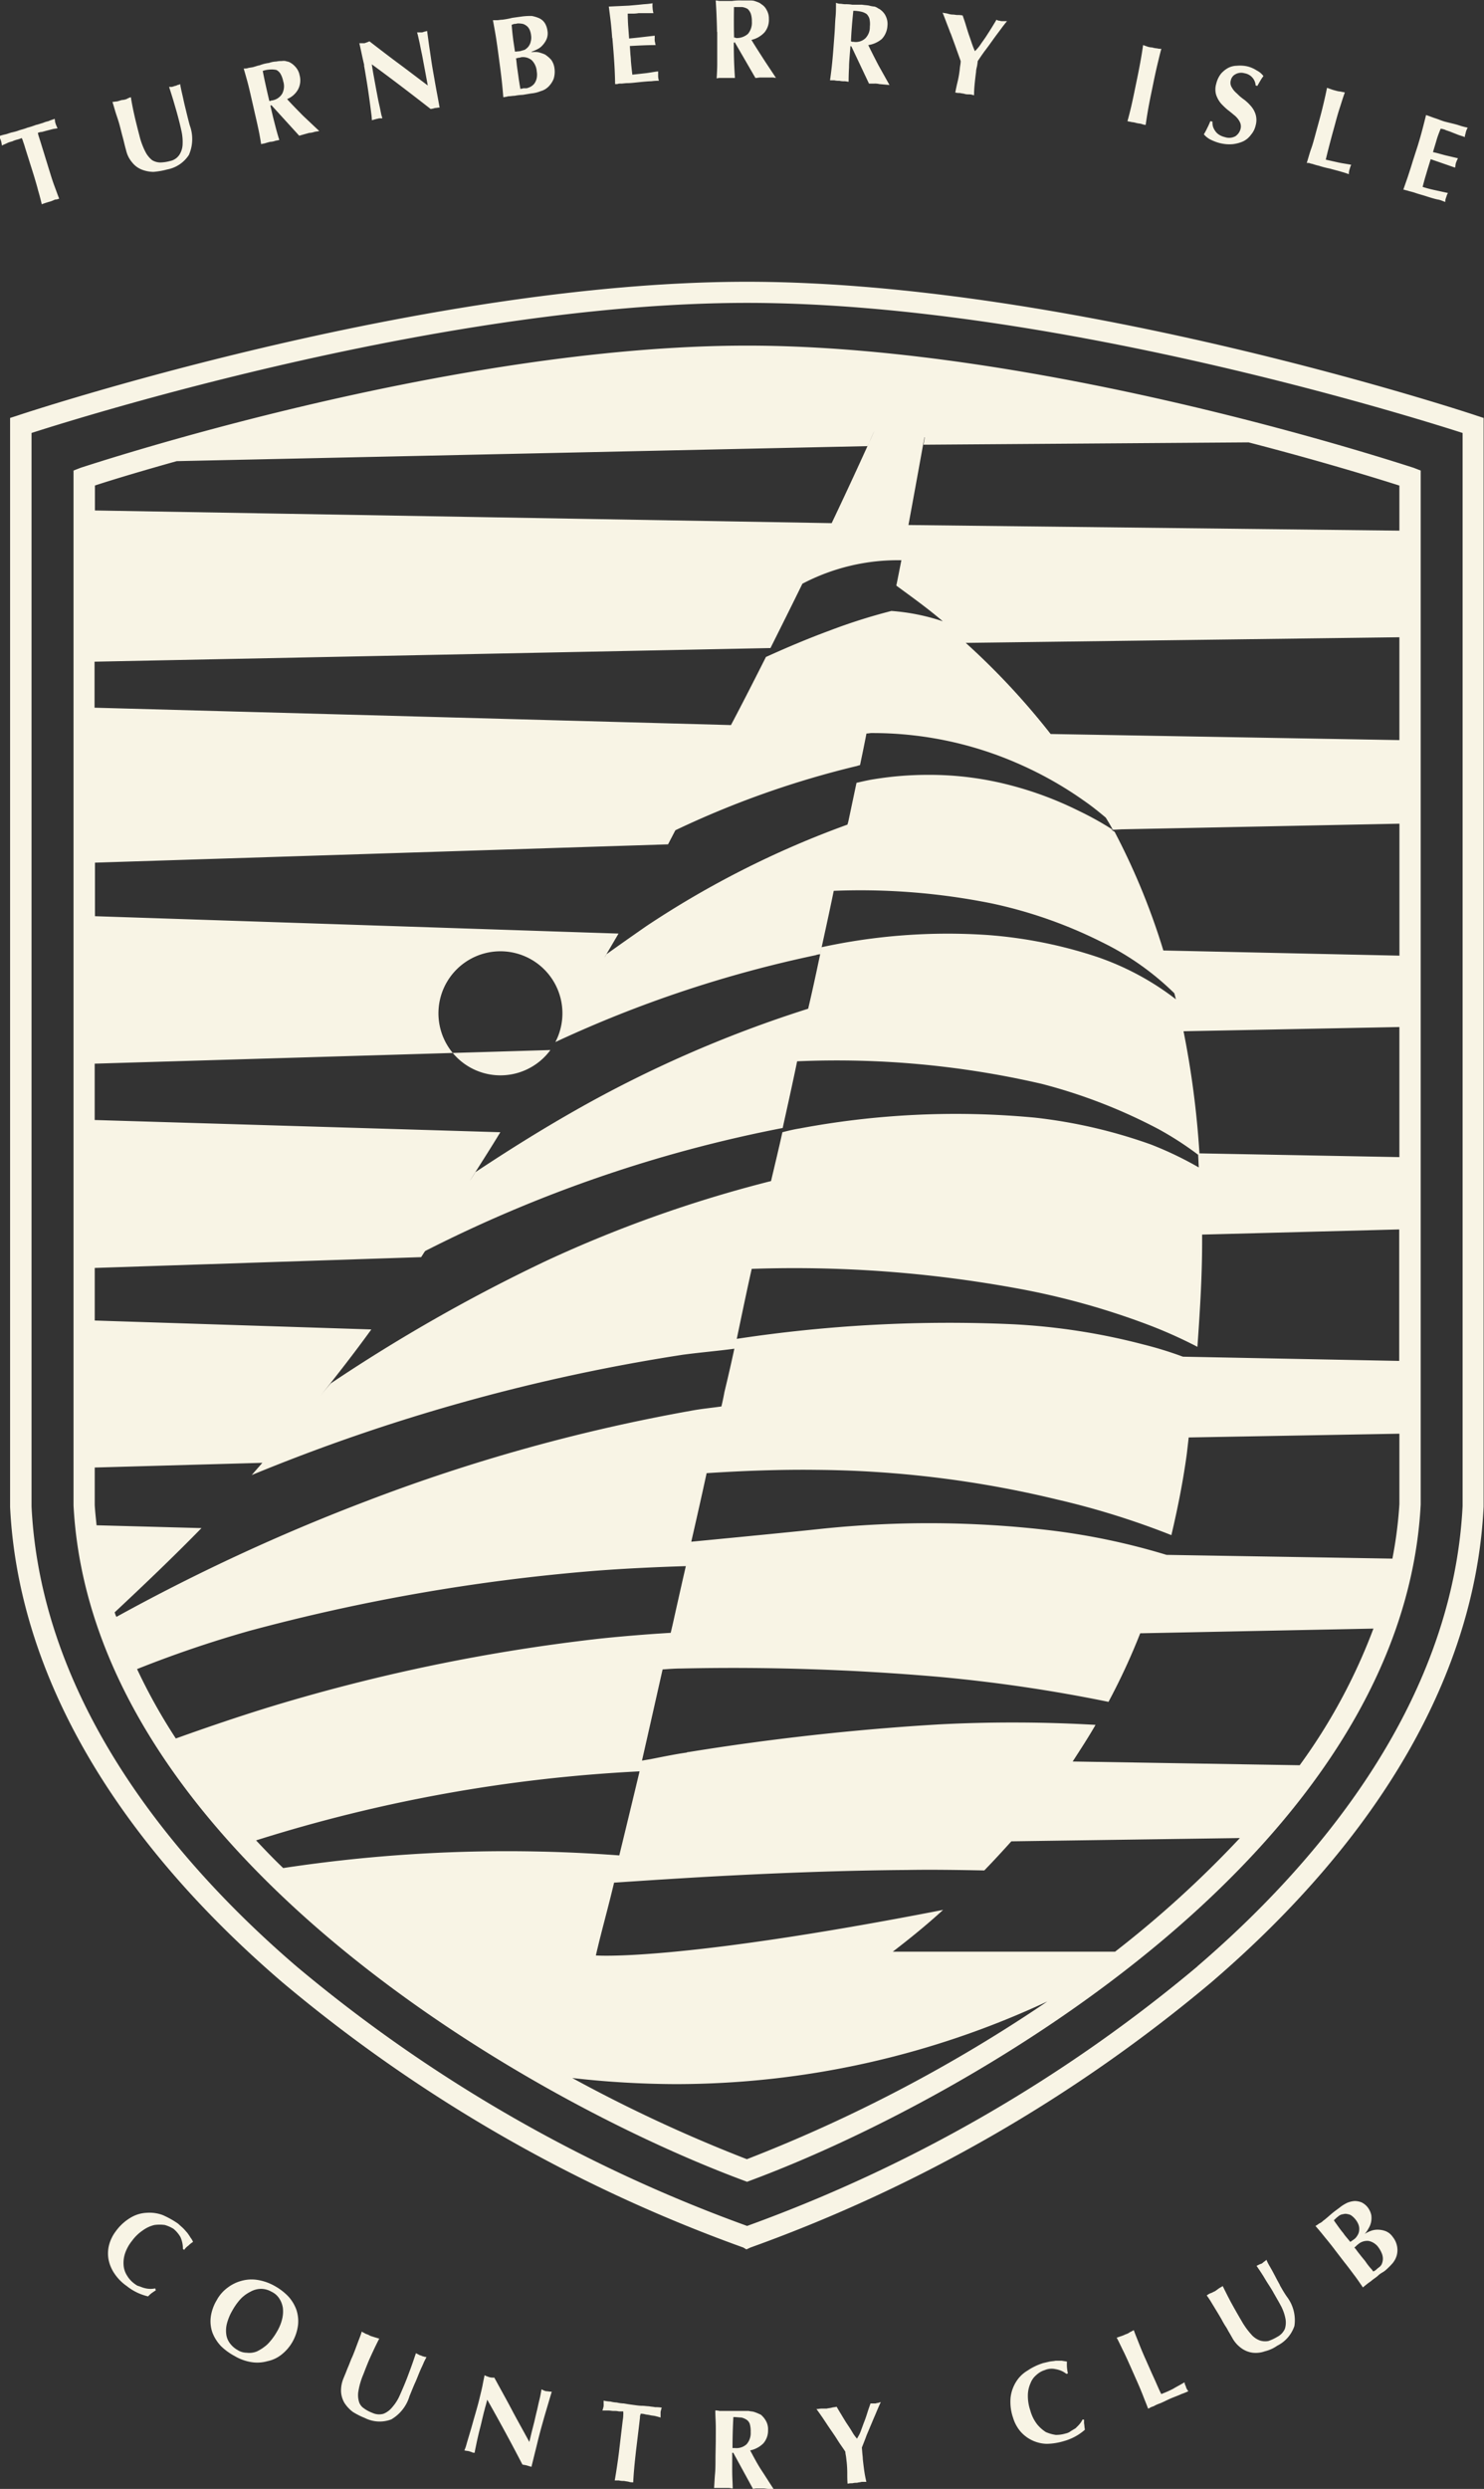 <svg xmlns="http://www.w3.org/2000/svg" width="31.624" height="53" viewBox="0 0 31.624 53">
  <rect x="0" y="0" width="31.624" height="53" fill="#333333" stroke="none"/>
  <defs>
    <style>
      .cls-1 {
        fill: #f8f4e5;
        fill-rule: evenodd;
      }
    </style>
  </defs>
  <path id="Golf-Logo" class="cls-1" d="M487.924,5843.48c-0.029-.03-0.06-0.07-0.093-0.1l-0.1-.09a1.95,1.95,0,0,0-.322-0.18,0.807,0.807,0,0,0-.341-0.05,0.727,0.727,0,0,0-.34.1,1.044,1.044,0,0,0-.32.29,0.838,0.838,0,0,0-.144.29,0.722,0.722,0,0,0-.014.31,0.815,0.815,0,0,0,.124.3,1,1,0,0,0,.265.27,1.134,1.134,0,0,0,.454.22,0.894,0.894,0,0,1,.077-0.07l0.089-.06-0.014-.04a0.448,0.448,0,0,1-.117.01,0.5,0.5,0,0,1-.122-0.02c-0.04-.01-0.079-0.03-0.117-0.04s-0.071-.04-0.1-0.06a0.592,0.592,0,0,1-.142-0.16,0.479,0.479,0,0,1-.074-0.21,0.644,0.644,0,0,1,.025-0.25,0.862,0.862,0,0,1,.151-0.28,0.931,0.931,0,0,1,.239-0.23,0.686,0.686,0,0,1,.241-0.11,0.824,0.824,0,0,1,.222,0,0.785,0.785,0,0,1,.182.08,0.639,0.639,0,0,1,.152.18,0.617,0.617,0,0,1,.051.25l0.027,0.02a0.331,0.331,0,0,1,.089-0.09,0.525,0.525,0,0,1,.1-0.08,0.385,0.385,0,0,0-.053-0.09A1.208,1.208,0,0,0,487.924,5843.48Zm2.157,1.36a1.218,1.218,0,0,0-.287-0.22,1.09,1.09,0,0,0-.366-0.13,0.8,0.8,0,0,0-.347.02,0.851,0.851,0,0,0-.3.15,0.8,0.8,0,0,0-.224.26,0.934,0.934,0,0,0-.129.37,0.73,0.73,0,0,0,.04.33,0.878,0.878,0,0,0,.18.28,1.286,1.286,0,0,0,.289.21,1.017,1.017,0,0,0,.357.13,0.789,0.789,0,0,0,.343-0.02,0.708,0.708,0,0,0,.3-0.14,0.93,0.93,0,0,0,.227-0.26,0.972,0.972,0,0,0,.125-0.37,0.764,0.764,0,0,0-.037-0.33A0.856,0.856,0,0,0,490.081,5844.84Zm-0.13.48a0.945,0.945,0,0,1-.105.26,1.306,1.306,0,0,1-.208.28,0.961,0.961,0,0,1-.221.15,0.423,0.423,0,0,1-.22.03,0.373,0.373,0,0,1-.2-0.06,0.509,0.509,0,0,1-.151-0.13,0.4,0.4,0,0,1-.083-0.18,0.6,0.6,0,0,1,.008-0.24,1.1,1.1,0,0,1,.125-0.3,1.273,1.273,0,0,1,.174-0.24,0.756,0.756,0,0,1,.207-0.15,0.459,0.459,0,0,1,.224-0.06,0.445,0.445,0,0,1,.221.06,0.4,0.4,0,0,1,.164.14,0.509,0.509,0,0,1,.079.2A0.665,0.665,0,0,1,489.951,5845.32Zm2.962,0.78a0.125,0.125,0,0,1-.053-0.02l-0.058-.03c-0.035.1-.071,0.21-0.108,0.31s-0.077.21-.118,0.31-0.084.2-.129,0.3a0.953,0.953,0,0,1-.15.23,0.457,0.457,0,0,1-.187.14,0.337,0.337,0,0,1-.238-0.02,0.748,0.748,0,0,1-.185-0.1,0.254,0.254,0,0,1-.1-0.14,0.5,0.5,0,0,1-.01-0.23,1.544,1.544,0,0,1,.1-0.34c0.051-.13.1-0.26,0.155-0.38s0.115-.25.188-0.39l-0.1-.03-0.093-.03a0.346,0.346,0,0,0-.091-0.04c-0.031-.02-0.06-0.03-0.089-0.05-0.012.04-.032,0.1-0.06,0.17s-0.066.18-.114,0.3a1.2,1.2,0,0,1-.048.11c-0.015.04-.031,0.08-0.047,0.12s-0.034.08-.053,0.13-0.041.1-.065,0.16a0.671,0.671,0,0,0-.054.29,0.528,0.528,0,0,0,.073.24,0.748,0.748,0,0,0,.177.19,1.582,1.582,0,0,0,.257.13,0.7,0.7,0,0,0,.563.03,0.856,0.856,0,0,0,.39-0.5c0.039-.09.076-0.19,0.113-0.27s0.071-.17.1-0.24,0.06-.13.085-0.19,0.046-.09.062-0.13a0.123,0.123,0,0,1-.06-0.01A0.13,0.13,0,0,1,492.913,5846.1Zm2.563,0.72a0.878,0.878,0,0,1-.015.09c-0.008.05-.02,0.1-0.035,0.16s-0.03.14-.048,0.21-0.035.15-.054,0.23l-0.056.22-0.05.21c-0.129-.24-0.255-0.46-0.376-0.69s-0.246-.45-0.37-0.68a0.329,0.329,0,0,1-.108-0.01c-0.027-.01-0.061-0.02-0.1-0.04-0.012.06-.025,0.12-0.04,0.2s-0.036.16-.062,0.27-0.062.24-.1,0.37-0.07.25-.1,0.35-0.06.2-.083,0.28a0.908,0.908,0,0,1-.045.13c0.037,0.01.073,0.01,0.109,0.02,0.018,0.01.035,0.01,0.054,0.02s0.038,0.01.056,0.01c0-.01.006-0.04,0.012-0.07s0.013-.06.023-0.11,0.021-.1.037-0.17,0.034-.14.057-0.23l0.067-.28c0.012-.04.023-0.09,0.035-0.13s0.024-.09.037-0.14q0.4,0.705.749,1.38c0.028,0.01.059,0.01,0.093,0.02l0.1,0.03,0.069-.28c0.028-.11.054-0.22,0.079-0.32s0.052-.2.08-0.3,0.059-.21.092-0.32,0.07-.24.113-0.38c-0.046,0-.082-0.01-0.109-0.01S495.518,5846.84,495.476,5846.82Zm2.29,0.36c-0.045,0-.094-0.01-0.148-0.01s-0.118-.01-0.194-0.02-0.139-.02-0.193-0.03a0.688,0.688,0,0,1-.149-0.02,0.611,0.611,0,0,1-.134-0.02,0.856,0.856,0,0,1-.147-0.02c0,0.02,0,.04,0,0.06a0.314,0.314,0,0,1,0,.05c0,0.02-.006.03-0.01,0.05s-0.01.03-.015,0.05h0.117c0.042,0,.083.01,0.124,0.01a0.414,0.414,0,0,1,.113.01h0.089a0.516,0.516,0,0,1,0,.09c0,0.04-.008.08-0.013,0.12l-0.071.6c-0.016.14-.032,0.25-0.047,0.35s-0.032.21-.05,0.31h0.089a0.368,0.368,0,0,0,.108.01c0.04,0.01.076,0.01,0.108,0.02s0.062,0.01.089,0.01q0.007-.15.021-0.3c0.009-.11.022-0.22,0.037-0.36l0.071-.59,0.015-.13c0-.02,0-0.04.008-0.05a0.093,0.093,0,0,1,.007-0.03,0.306,0.306,0,0,1,.089.01c0.035,0.01.072,0.01,0.111,0.02s0.078,0.01.117,0.02,0.076,0.02.107,0.03c0-.02,0-0.04,0-0.06s0-.03,0-0.05,0.006-.03.01-0.05a0.311,0.311,0,0,1,.015-0.05,0.684,0.684,0,0,0-.139-0.01C497.855,5847.19,497.811,5847.19,497.766,5847.18Zm2.158,0.94a0.557,0.557,0,0,0,.281-0.15,0.414,0.414,0,0,0,.1-0.28,0.367,0.367,0,0,0-.04-0.19,0.481,0.481,0,0,0-.113-0.14l-0.066-.03q-0.035-.015-0.081-0.03c-0.032-.01-0.069-0.01-0.113-0.02h-0.621a0.292,0.292,0,0,0-.09-0.01c0,0.1.008,0.21,0.01,0.31s0,0.22,0,.36l-0.006.32c0,0.14,0,.25-0.01.36s-0.012.2-.02,0.3h0.308c0.032,0,.062.01,0.089,0.01,0-.1-0.008-0.2-0.01-0.31s0-.22,0-0.35l0-.1h0.022l0.421,0.77a0.41,0.41,0,0,1,.11-0.01h0.11c0.037,0,.073.01,0.109,0.01h0.108c-0.086-.13-0.173-0.27-0.259-0.4S500,5848.26,499.924,5848.12Zm-0.323-.05h-0.053q0-.33.018-0.66c0.066,0,.122.01,0.17,0.01a0.336,0.336,0,0,1,.116.05,0.176,0.176,0,0,1,.065.09,0.572,0.572,0,0,1,.018.17,0.357,0.357,0,0,1-.088.26A0.322,0.322,0,0,1,499.6,5848.07Zm3-.95h-0.112c-0.021.06-.043,0.12-0.065,0.19s-0.045.14-.069,0.2-0.048.13-.074,0.2-0.053.11-.08,0.16h0a0.891,0.891,0,0,1-.083-0.11c-0.035-.06-0.072-0.12-0.113-0.18s-0.083-.13-0.125-0.2-0.08-.13-0.113-0.19c-0.036.01-.072,0.01-0.106,0.02s-0.07.01-.107,0.02h-0.109c-0.035,0-.071.01-0.109,0.01q0.035,0.045.108,0.15c0.049,0.07.1,0.15,0.161,0.24s0.119,0.17.181,0.27,0.118,0.17.167,0.25c0,0.04.01,0.07,0.015,0.11s0.009,0.08.013,0.11c0.008,0.08.012,0.16,0.012,0.23s0,0.16.007,0.23a0.344,0.344,0,0,1,.1-0.01,0.364,0.364,0,0,1,.1-0.01c0.034-.01.068-0.01,0.1-0.02h0.1c-0.021-.09-0.036-0.17-0.047-0.25s-0.021-.16-0.029-0.24c0-.04-0.007-0.08-0.01-0.12s-0.006-.08-0.01-0.12c0.031-.08.065-0.16,0.1-0.26l0.114-.27c0.037-.09.073-0.17,0.106-0.25s0.061-.14.084-0.19c-0.021.01-.04,0.01-0.058,0.02A0.113,0.113,0,0,0,502.6,5847.12Zm4.443,0.35-0.035-.01a0.566,0.566,0,0,1-.065.1,1.231,1.231,0,0,1-.088.09l-0.1.06a0.255,0.255,0,0,1-.109.05,0.718,0.718,0,0,1-.209.03,0.8,0.8,0,0,1-.212-0.06,0.768,0.768,0,0,1-.19-0.17,0.835,0.835,0,0,1-.142-0.29,0.949,0.949,0,0,1-.052-0.33,0.631,0.631,0,0,1,.056-0.25,0.42,0.42,0,0,1,.13-0.18,0.453,0.453,0,0,1,.174-0.1,0.376,0.376,0,0,1,.231-0.02,0.5,0.5,0,0,1,.23.1l0.032-.01a0.891,0.891,0,0,1-.02-0.13,0.8,0.8,0,0,1,0-.12c-0.031-.01-0.067-0.01-0.109-0.02h-0.131c-0.044.01-.09,0.01-0.136,0.02l-0.13.03a1.272,1.272,0,0,0-.334.16,0.712,0.712,0,0,0-.245.24,0.81,0.81,0,0,0-.116.33,1.032,1.032,0,0,0,.051.43,0.821,0.821,0,0,0,.153.29,0.768,0.768,0,0,0,.561.27,1.323,1.323,0,0,0,.377-0.06,1.123,1.123,0,0,0,.441-0.24,0.852,0.852,0,0,1-.012-0.1C507.037,5847.54,507.038,5847.51,507.04,5847.47Zm2.17-.7c-0.01-.02-0.017-0.04-0.022-0.05s-0.008-.03-0.013-0.05c-0.081.05-.162,0.09-0.245,0.14a2.483,2.483,0,0,1-.249.11c-0.027-.05-0.058-0.12-0.093-0.2s-0.071-.16-0.108-0.24l-0.133-.3c-0.054-.12-0.1-0.23-0.139-0.33s-0.077-.19-0.113-0.29c-0.024.01-.05,0.03-0.079,0.04a0.313,0.313,0,0,1-.1.05,0.584,0.584,0,0,1-.1.04l-0.085.03c0.048,0.09.094,0.19,0.139,0.28s0.094,0.2.148,0.32l0.133,0.3c0.054,0.12.1,0.23,0.139,0.33s0.076,0.19.11,0.28a0.11,0.11,0,0,0,.042-0.02,0.36,0.36,0,0,1,.075-0.03,0.763,0.763,0,0,1,.132-0.06c0.056-.02.129-0.06,0.219-0.1s0.182-.07.241-0.1a1.251,1.251,0,0,0,.148-0.06l-0.021-.03A0.3,0.3,0,0,1,509.21,5846.77Zm2-2.17c-0.046-.08-0.087-0.16-0.124-0.23s-0.07-.13-0.1-0.18a1.12,1.12,0,0,1-.065-0.13,0.182,0.182,0,0,1-.047.04c-0.016.01-.033,0.03-0.051,0.04s-0.032.01-.051,0.02l-0.061.03c0.062,0.09.123,0.18,0.182,0.28s0.117,0.18.173,0.28,0.11,0.19.158,0.28a0.973,0.973,0,0,1,.1.27,0.445,0.445,0,0,1-.009.23,0.352,0.352,0,0,1-.159.17,1.041,1.041,0,0,1-.191.09,0.367,0.367,0,0,1-.18-0.01,0.442,0.442,0,0,1-.187-0.13,1.614,1.614,0,0,1-.208-0.29c-0.071-.12-0.139-0.24-0.2-0.35s-0.131-.25-0.2-0.39c-0.026.02-.053,0.03-0.081,0.05l-0.083.06c-0.028.01-.057,0.03-0.088,0.04s-0.06.03-.089,0.05a1.733,1.733,0,0,1,.1.15l0.164,0.27c0.022,0.04.043,0.07,0.063,0.11s0.04,0.07.063,0.11a0.952,0.952,0,0,1,.071.12q0.037,0.06.087,0.15a0.658,0.658,0,0,0,.2.22,0.52,0.52,0,0,0,.234.09,0.573,0.573,0,0,0,.256-0.03,0.784,0.784,0,0,0,.266-0.12,0.727,0.727,0,0,0,.365-0.42,0.826,0.826,0,0,0-.151-0.61C511.306,5844.77,511.256,5844.68,511.21,5844.6Zm2.4-1.03a0.331,0.331,0,0,0-.151-0.12,0.5,0.5,0,0,0-.167-0.03,0.41,0.41,0,0,0-.157.03,0.726,0.726,0,0,0-.119.06h0a0.522,0.522,0,0,0,.077-0.11,0.423,0.423,0,0,0,.056-0.13,0.443,0.443,0,0,0,.007-0.16,0.41,0.41,0,0,0-.072-0.16,0.37,0.37,0,0,0-.132-0.11,0.388,0.388,0,0,0-.151-0.03,0.5,0.5,0,0,0-.163.04,0.843,0.843,0,0,0-.17.11c-0.055.04-.111,0.08-0.169,0.13s-0.113.1-.168,0.14a0.278,0.278,0,0,1-.089.06,0.411,0.411,0,0,1-.076.05q0.105,0.12.2,0.24c0.066,0.08.14,0.17,0.222,0.28l0.2,0.26c0.081,0.1.153,0.2,0.214,0.28s0.12,0.17.176,0.25c0.02-.02.048-0.04,0.084-0.07s0.072-.05.106-0.08c0.049-.04.1-0.07,0.141-0.11s0.093-.06.144-0.1a1.665,1.665,0,0,0,.152-0.15,0.458,0.458,0,0,0,.093-0.17,0.437,0.437,0,0,0,.007-0.2A0.454,0.454,0,0,0,513.614,5843.57Zm-0.976.02a1,1,0,0,1-.077-0.1q-0.039-.045-0.093-0.12c-0.036-.05-0.072-0.1-0.106-0.15l0.032-.03a0.45,0.45,0,0,1,.058-0.05,0.188,0.188,0,0,1,.109-0.05,0.174,0.174,0,0,1,.1,0,0.169,0.169,0,0,1,.09.04,0.424,0.424,0,0,1,.078.08,0.37,0.37,0,0,1,.064.12,0.268,0.268,0,0,1,.008.11,0.229,0.229,0,0,1-.035.1,0.275,0.275,0,0,1-.067.08l-0.086.06Zm0.742,0.57a0.213,0.213,0,0,1-.067.07,0.484,0.484,0,0,0-.057.05,0.6,0.6,0,0,1-.052.03c-0.012-.01-0.029-0.04-0.049-0.06s-0.043-.05-0.067-0.08-0.048-.07-0.073-0.1l-0.074-.09c-0.03-.04-0.056-0.07-0.078-0.1a0.746,0.746,0,0,0-.063-0.08l0.035-.03a0.364,0.364,0,0,1,.045-0.04,0.294,0.294,0,0,1,.226-0.07,0.345,0.345,0,0,1,.216.15,0.586,0.586,0,0,1,.068.13,0.311,0.311,0,0,1,.017.11A0.317,0.317,0,0,1,513.38,5844.16Zm-29.064-45.25a0.809,0.809,0,0,0,.085-0.03,0.372,0.372,0,0,1,.031.08,1.224,1.224,0,0,1,.039.12l0.18,0.57c0.039,0.13.073,0.24,0.1,0.35,0.028,0.09.053,0.19,0.077,0.29q0.037-.015.084-0.03c0.031-.01.065-0.02,0.1-0.03s0.073-.03.1-0.04a0.252,0.252,0,0,0,.087-0.02c-0.036-.09-0.071-0.19-0.105-0.28s-0.071-.21-0.111-0.34l-0.179-.58-0.038-.12a0.312,0.312,0,0,1-.014-0.05,0.109,0.109,0,0,1-.007-0.03,0.214,0.214,0,0,1,.086-0.02l0.11-.03,0.117-.03c0.04-.01.075-0.01,0.108-0.02a0.166,0.166,0,0,1-.024-0.05,0.149,0.149,0,0,1-.019-0.05,0.162,0.162,0,0,1-.013-0.05c0-.02-0.005-0.03-0.007-0.05-0.048.02-.092,0.03-0.132,0.05a0.668,0.668,0,0,0-.125.04c-0.043.01-.09,0.03-0.141,0.04a1.874,1.874,0,0,1-.186.06c-0.072.03-.134,0.04-0.186,0.06s-0.1.03-.144,0.04-0.088.03-.13,0.04a1.067,1.067,0,0,0-.144.04,0.234,0.234,0,0,1,.024.05,0.149,0.149,0,0,1,.019.05,0.14,0.14,0,0,1,.012.05,0.236,0.236,0,0,1,.008.05c0.033-.02.068-0.03,0.107-0.05s0.077-.03.115-0.04A0.571,0.571,0,0,1,484.316,5798.91Zm2.167-.32c0.011,0.04.021,0.08,0.031,0.12s0.02,0.08.031,0.12,0.024,0.09.036,0.14,0.027,0.11.044,0.17a0.6,0.6,0,0,0,.13.26,0.487,0.487,0,0,0,.2.15,0.691,0.691,0,0,0,.253.05,1.541,1.541,0,0,0,.288-0.05,0.708,0.708,0,0,0,.467-0.31,0.841,0.841,0,0,0,.019-0.63c-0.028-.1-0.052-0.2-0.074-0.29s-0.042-.17-0.059-0.25-0.032-.14-0.045-0.2-0.021-.1-0.027-0.14a0.135,0.135,0,0,1-.057.02,0.122,0.122,0,0,1-.057.02c-0.017.01-.036,0.01-0.057,0.02h-0.065c0.035,0.11.068,0.21,0.1,0.32s0.062,0.21.091,0.32,0.054,0.21.075,0.31a1.067,1.067,0,0,1,.022.28,0.435,0.435,0,0,1-.071.22,0.314,0.314,0,0,1-.2.13,0.834,0.834,0,0,1-.208.03,0.341,0.341,0,0,1-.171-0.05,0.543,0.543,0,0,1-.144-0.18,1.54,1.54,0,0,1-.123-0.33c-0.036-.14-0.07-0.27-0.1-0.4s-0.06-.27-0.085-0.43a0.408,0.408,0,0,0-.093.04,0.337,0.337,0,0,1-.1.02l-0.1.03c-0.033,0-.066.01-0.1,0.01,0.014,0.04.031,0.1,0.054,0.18S486.449,5798.47,486.483,5798.59Zm2.817-.54,0.073,0.32c0.03,0.13.055,0.24,0.076,0.34s0.038,0.2.054,0.3c0.026-.01.054-0.01,0.086-0.02s0.067-.02.106-0.03a0.344,0.344,0,0,0,.106-0.02c0.032-.01.061-0.01,0.089-0.02-0.029-.09-0.057-0.19-0.083-0.29s-0.054-.21-0.084-0.34l-0.023-.1,0.022-.01,0.592,0.65,0.106-.03,0.107-.03a0.389,0.389,0,0,0,.107-0.02c0.034-.01.07-0.01,0.107-0.02l-0.35-.33c-0.117-.12-0.228-0.23-0.335-0.35a0.468,0.468,0,0,0,.236-0.21,0.414,0.414,0,0,0,.03-0.3,0.357,0.357,0,0,0-.083-0.17,0.421,0.421,0,0,0-.141-0.11c-0.024-.01-0.048-0.01-0.073-0.02a0.248,0.248,0,0,0-.086,0,0.472,0.472,0,0,0-.113.01,0.5,0.5,0,0,0-.155.03,0.882,0.882,0,0,0-.2.05c-0.053.01-.1,0.03-0.144,0.04s-0.075.01-.107,0.02-0.061.01-.089,0.01c0.03,0.1.058,0.2,0.085,0.3S489.27,5797.92,489.3,5798.05Zm0.406-.63a0.452,0.452,0,0,1,.122.01,0.212,0.212,0,0,1,.086.08,0.512,0.512,0,0,1,.059.16,0.342,0.342,0,0,1-.024.27,0.311,0.311,0,0,1-.219.14,0.028,0.028,0,0,0-.025.01h-0.028c-0.049-.21-0.1-0.43-0.14-0.64A0.58,0.58,0,0,1,489.706,5797.42Zm1.989-.09c0.022,0.12.043,0.25,0.064,0.38s0.038,0.25.053,0.36,0.028,0.21.038,0.29a1.339,1.339,0,0,1,.013.14l0.109-.03c0.017,0,.035-0.01.054-0.01h0.058c0-.02-0.011-0.04-0.018-0.07s-0.015-.07-0.025-0.12-0.022-.1-0.035-0.16-0.029-.15-0.047-0.24l-0.051-.28c-0.009-.05-0.017-0.09-0.025-0.14s-0.015-.09-0.022-0.14c0.438,0.32.856,0.64,1.253,0.95a0.365,0.365,0,0,0,.092-0.02c0.033,0,.066-0.01.1-0.01l-0.053-.29c-0.021-.11-0.041-0.22-0.058-0.32s-0.036-.2-0.052-0.3-0.032-.22-0.049-0.33-0.035-.25-0.054-0.39a0.9,0.9,0,0,0-.105.03h-0.109c0.006,0.02.015,0.05,0.026,0.1s0.023,0.1.035,0.16,0.026,0.13.041,0.2,0.03,0.16.044,0.23l0.043,0.23,0.039,0.21c-0.214-.16-0.422-0.32-0.625-0.47s-0.41-.31-0.618-0.47c-0.043.02-.078,0.03-0.105,0.04h-0.11c0.013,0.06.027,0.12,0.044,0.2S491.674,5797.22,491.7,5797.33Zm2.855-.3,0.044,0.33c0.017,0.13.032,0.25,0.042,0.35s0.02,0.2.027,0.3a0.6,0.6,0,0,0,.108-0.02c0.046,0,.09-0.01.133-0.01a1.106,1.106,0,0,1,.174-0.02l0.179-.03a0.706,0.706,0,0,0,.206-0.05,0.371,0.371,0,0,0,.168-0.1,0.5,0.5,0,0,0,.105-0.16,0.518,0.518,0,0,0,.017-0.23,0.381,0.381,0,0,0-.072-0.18,0.659,0.659,0,0,0-.13-0.11,0.835,0.835,0,0,0-.151-0.05,0.587,0.587,0,0,0-.133,0v-0.01a0.852,0.852,0,0,0,.119-0.05,0.354,0.354,0,0,0,.117-0.09,0.468,0.468,0,0,0,.084-0.13,0.321,0.321,0,0,0,.018-0.17,0.412,0.412,0,0,0-.058-0.17,0.286,0.286,0,0,0-.115-0.1,0.7,0.7,0,0,0-.162-0.05,1.422,1.422,0,0,0-.2.01l-0.215.03a1.789,1.789,0,0,1-.215.04c-0.04,0-.076.01-0.108,0.01h-0.09c0.021,0.11.039,0.21,0.056,0.31S494.532,5796.9,494.55,5797.03Zm0.717,0.19a0.37,0.37,0,0,1,.109.24,0.405,0.405,0,0,1,0,.14,0.317,0.317,0,0,1-.044.11,0.251,0.251,0,0,1-.075.07,0.337,0.337,0,0,1-.1.04h-0.069a0.135,0.135,0,0,1-.063.01c0-.02-0.007-0.05-0.012-0.08s-0.011-.07-0.016-0.1-0.011-.08-0.017-0.12-0.011-.08-0.017-0.12-0.012-.09-0.016-0.13-0.008-.07-0.012-0.1a0.077,0.077,0,0,0,.045-0.01,0.127,0.127,0,0,0,.057-0.01A0.292,0.292,0,0,1,495.267,5797.22Zm-0.379-.77a0.248,0.248,0,0,0,.073-0.01,0.456,0.456,0,0,1,.123.01,0.248,0.248,0,0,1,.087.05,0.218,0.218,0,0,1,.056.08,0.385,0.385,0,0,1,.028.11,0.309,0.309,0,0,1-.006.13,0.267,0.267,0,0,1-.049.11,0.3,0.3,0,0,1-.08.07l-0.1.03-0.108.01-0.018-.12-0.018-.12q-0.007-.06-0.018-0.15c-0.006-.06-0.012-0.13-0.017-0.18C494.86,5796.46,494.874,5796.46,494.888,5796.45Zm2.1,0.3,0.026,0.32c0.01,0.14.018,0.25,0.023,0.36s0.008,0.2.009,0.3h0.047a0.188,0.188,0,0,1,.082-0.01c0.036,0,.084-0.01.143-0.01s0.141-.01.239-0.02,0.2-.02.262-0.02a0.985,0.985,0,0,1,.161-0.01,0.127,0.127,0,0,1-.01-0.04,0.346,0.346,0,0,1-.007-0.06q0-.03,0-0.06c0-.01,0-0.03,0-0.04-0.093.01-.184,0.03-0.276,0.04l-0.274.03c-0.012-.1-0.023-0.2-0.031-0.3,0-.05-0.008-0.1-0.011-0.15s-0.007-.11-0.011-0.16c0.182-.01.365-0.02,0.55-0.02a0.429,0.429,0,0,1-.013-0.06,0.115,0.115,0,0,1-.007-0.04,0.179,0.179,0,0,1,0-.04c0-.02,0-0.04,0-0.06l-0.263.03c-0.084.01-.178,0.02-0.283,0.03-0.006-.09-0.013-0.18-0.019-0.26s-0.009-.18-0.01-0.27h0.09a0.718,0.718,0,0,0,.141-0.01h0.317a0.3,0.3,0,0,1-.011-0.05,0.346,0.346,0,0,1-.007-0.06,0.411,0.411,0,0,1,0-.1,1.716,1.716,0,0,1-.186.02c-0.092.01-.2,0.02-0.317,0.03a50824465897.213,50824465897.213,0,0,0-.43.02c0.014,0.11.027,0.21,0.039,0.31S496.974,5796.61,496.984,5796.75Zm2.234-.13,0,0.33c0,0.13,0,.25,0,0.35s-0.006.21-.012,0.31a0.262,0.262,0,0,1,.09-0.01H499.6c-0.007-.1-0.013-0.2-0.017-0.3s-0.007-.22-0.008-0.36v-0.09l0.021-.01,0.44,0.76c0.037,0,.073-0.01.11-0.01h0.219a0.414,0.414,0,0,1,.109.01c-0.09-.14-0.18-0.27-0.27-0.41s-0.174-.27-0.253-0.4a0.553,0.553,0,0,0,.278-0.16,0.419,0.419,0,0,0,.094-0.29,0.353,0.353,0,0,0-.044-0.18,0.3,0.3,0,0,0-.116-0.13,0.2,0.2,0,0,0-.067-0.04c-0.023-.01-0.051-0.02-0.082-0.03s-0.069-.01-0.113-0.01h-0.157a1.265,1.265,0,0,0-.207.01h-0.258c-0.032,0-.062-0.01-0.089-0.01,0.007,0.11.013,0.21,0.017,0.31S499.216,5796.49,499.218,5796.62Zm0.361-.53h0.17a0.334,0.334,0,0,1,.117.04,0.271,0.271,0,0,1,.067.1,0.515,0.515,0,0,1,.023.17,0.368,0.368,0,0,1-.082.26,0.361,0.361,0,0,1-.244.09,0.028,0.028,0,0,1-.025-0.01h-0.028C499.575,5796.52,499.576,5796.3,499.579,5796.09Zm2.242,1.57a0.425,0.425,0,0,0,.108.01c0.032,0,.062.01,0.089,0.01q0-.15.009-0.3c0-.11.012-0.22,0.022-0.36l0.008-.1,0.021,0.01,0.374,0.79h0.111a0.41,0.41,0,0,1,.109.01,129.357,129.357,0,0,1,.217.02l-0.235-.42c-0.078-.15-0.15-0.29-0.217-0.43a0.583,0.583,0,0,0,.289-0.13,0.443,0.443,0,0,0,.119-0.28,0.374,0.374,0,0,0-.028-0.19,0.35,0.35,0,0,0-.105-0.14,0.2,0.2,0,0,0-.063-0.04,0.223,0.223,0,0,0-.08-0.04,0.567,0.567,0,0,1-.112-0.02c-0.043-.01-0.095-0.01-0.156-0.02h-0.207a0.8,0.8,0,0,0-.148-0.01c-0.041,0-.077-0.01-0.109-0.01s-0.061-.01-0.088-0.02c0,0.11,0,.21-0.01.31s-0.012.23-.022,0.36l-0.025.33c-0.01.13-.021,0.25-0.032,0.35s-0.024.2-.038,0.3h0.09A0.371,0.371,0,0,0,501.821,5797.66Zm0.3-1.49a0.791,0.791,0,0,1,.169.02,0.311,0.311,0,0,1,.113.05,0.242,0.242,0,0,1,.059.1,0.52,0.52,0,0,1,.008.17,0.332,0.332,0,0,1-.1.25,0.3,0.3,0,0,1-.25.07h-0.025c-0.009,0-.018-0.01-0.027-0.01C502.081,5796.6,502.1,5796.39,502.122,5796.17Zm2.072,0.48c0.036,0.1.074,0.2,0.113,0.31s0.072,0.2.1,0.28c0,0.04-.007.08-0.012,0.11s-0.008.08-.013,0.11a2.093,2.093,0,0,1-.043.23c-0.019.08-.034,0.15-0.047,0.22a0.354,0.354,0,0,0,.1.01c0.035,0.01.069,0.01,0.1,0.02s0.068,0.01.1,0.01,0.068,0.01.1,0.02c0-.09.006-0.17,0.014-0.25s0.018-.17.029-0.25c0-.04.011-0.08,0.018-0.11s0.013-.08.018-0.12c0.048-.07.1-0.15,0.161-0.23s0.118-.16.175-0.24,0.112-.15.163-0.22,0.092-.12.125-0.16h-0.116c-0.02,0-.038-0.01-0.056-0.01s-0.036-.01-0.053-0.02c-0.035.06-.072,0.12-0.109,0.18s-0.076.12-.115,0.18-0.078.11-.118,0.17-0.079.1-.117,0.14h0a1.321,1.321,0,0,1-.053-0.13c-0.022-.06-0.044-0.13-0.069-0.2s-0.049-.15-0.073-0.23-0.047-.14-0.066-0.2a0.41,0.41,0,0,0-.108-0.01c-0.035,0-.071-0.01-0.108-0.01s-0.072-.01-0.107-0.02-0.07-.01-0.107-0.02c0.015,0.03.038,0.09,0.068,0.17S504.158,5796.55,504.194,5796.65Zm3.962,1.91c0.039,0.01.075,0.01,0.107,0.02a0.3,0.3,0,0,0,.086.02c0.014-.1.03-0.2,0.047-0.3s0.04-.22.067-0.35l0.066-.32c0.027-.13.052-0.24,0.076-0.34s0.05-.21.078-0.31a0.289,0.289,0,0,1-.09-0.01,0.462,0.462,0,0,1-.107-0.02,0.339,0.339,0,0,1-.106-0.02l-0.086-.03c-0.015.11-.031,0.21-0.049,0.31s-0.04.22-.067,0.35l-0.066.32c-0.027.13-.052,0.25-0.076,0.35s-0.049.2-.075,0.29c0.027,0.01.057,0.01,0.088,0.02A0.462,0.462,0,0,1,508.156,5798.56Zm1.785,0.43a0.81,0.81,0,0,0,.264.02,0.754,0.754,0,0,0,.222-0.06,0.445,0.445,0,0,0,.166-0.14,0.456,0.456,0,0,0,.1-0.2,0.423,0.423,0,0,0,0-.23,0.492,0.492,0,0,0-.1-0.18,0.936,0.936,0,0,0-.148-0.14,0.994,0.994,0,0,1-.152-0.13,0.445,0.445,0,0,1-.109-0.13,0.184,0.184,0,0,1-.02-0.15,0.188,0.188,0,0,1,.1-0.13,0.251,0.251,0,0,1,.192-0.02,0.282,0.282,0,0,1,.237.26l0.036,0.01q0.042-.075.069-0.12a0.952,0.952,0,0,1,.061-0.09,0.4,0.4,0,0,0-.144-0.12,0.639,0.639,0,0,0-.215-0.09,0.739,0.739,0,0,0-.209-0.01,0.414,0.414,0,0,0-.191.05,0.547,0.547,0,0,0-.154.13,0.576,0.576,0,0,0-.095.21,0.424,0.424,0,0,0,0,.23,0.58,0.58,0,0,0,.1.18,1.516,1.516,0,0,0,.146.14c0.054,0.04.1,0.08,0.149,0.12a0.434,0.434,0,0,1,.106.13,0.213,0.213,0,0,1,.018.16,0.269,0.269,0,0,1-.107.15,0.278,0.278,0,0,1-.225.02,0.417,0.417,0,0,1-.123-0.05,0.276,0.276,0,0,1-.083-0.08,0.325,0.325,0,0,1-.047-0.09,0.344,0.344,0,0,1-.012-0.11l-0.045-.01c-0.021.05-.042,0.1-0.064,0.14a1.193,1.193,0,0,1-.075.14,0.461,0.461,0,0,0,.136.11A1.068,1.068,0,0,0,509.941,5798.99Zm1.961,0.44a1.083,1.083,0,0,0,.139.04,2.075,2.075,0,0,0,.231.06c0.108,0.03.192,0.05,0.254,0.07a1.405,1.405,0,0,1,.154.05,0.18,0.18,0,0,1,0-.04,0.446,0.446,0,0,1,.013-0.06q0.01-.03.018-0.06a0.362,0.362,0,0,1,.019-0.04c-0.093-.02-0.184-0.03-0.275-0.05l-0.268-.06c0.015-.06.033-0.14,0.054-0.22s0.044-.17.068-0.26l0.085-.31c0.034-.13.067-0.24,0.1-0.34s0.061-.2.1-0.3c-0.027-.01-0.057-0.01-0.089-0.02a0.455,0.455,0,0,1-.106-0.02c-0.039-.01-0.074-0.02-0.1-0.03l-0.085-.03c-0.02.1-.043,0.2-0.066,0.3s-0.053.22-.088,0.35l-0.085.31c-0.035.13-.067,0.25-0.1,0.34s-0.061.2-.093,0.3h0.046A0.538,0.538,0,0,0,511.9,5799.43Zm2.062,0.58c0.035,0.01.081,0.02,0.138,0.04s0.135,0.04.229,0.07,0.19,0.06.251,0.07,0.112,0.04.153,0.05a0.1,0.1,0,0,1,0-.03,0.22,0.22,0,0,1,.015-0.06c0.007-.02.014-0.04,0.02-0.06a0.193,0.193,0,0,1,.021-0.04l-0.274-.06a2.543,2.543,0,0,1-.266-0.07c0.023-.09.05-0.19,0.081-0.29,0.014-.05.03-0.1,0.045-0.15s0.031-.1.046-0.15l0.52,0.18q0.006-.03.009-0.06l0.008-.04a0.169,0.169,0,0,0,.015-0.04,0.652,0.652,0,0,0,.028-0.06l-0.257-.06c-0.082-.02-0.174-0.05-0.274-0.07,0.025-.09.051-0.17,0.077-0.26s0.055-.16.087-0.24a0.544,0.544,0,0,1,.085.02c0.039,0.02.084,0.03,0.133,0.05l0.152,0.06c0.053,0.02.1,0.03,0.145,0.05,0-.02,0-0.03.007-0.05s0.007-.03.015-0.06a0.324,0.324,0,0,1,.039-0.09c-0.032-.01-0.093-0.02-0.182-0.05s-0.192-.05-0.306-0.08c-0.069-.02-0.138-0.05-0.2-0.07s-0.135-.05-0.2-0.07c-0.024.1-.05,0.2-0.076,0.3s-0.06.22-.1,0.35l-0.1.31c-0.039.13-.075,0.24-0.108,0.34s-0.067.19-.1,0.29a0.085,0.085,0,0,1,.046.01A0.39,0.39,0,0,1,513.964,5800.01Zm1.435,4.78c-0.085-.03-8.583-2.85-15.547-2.85s-15.462,2.82-15.547,2.85l-0.155.05v23.19c0.171,3.51,2.177,7.01,5.8,10.12a32.2,32.2,0,0,0,9.825,5.65l0.066,0.04,0.086-.04a32.183,32.183,0,0,0,9.824-5.65c3.624-3.11,5.63-6.61,5.8-10.13v-23.18Zm-5.943,33.02a31.74,31.74,0,0,1-9.6,5.53,31.743,31.743,0,0,1-9.606-5.53c-2.459-2.11-5.434-5.53-5.643-9.79v-22.86c1.181-.38,8.873-2.77,15.248-2.77s14.067,2.39,15.248,2.77v22.85C514.891,5832.28,511.916,5835.7,509.456,5837.81Zm-9.6-34.51c-6.415,0-14.123,2.58-14.2,2.6l-0.154.06V5828c0.386,7.28,9.471,12.57,14.22,14.35l0.133,0.05,0.133-.05c4.75-1.78,13.836-7.07,14.222-14.37v-22.02l-0.154-.06C513.975,5805.88,506.267,5803.3,499.852,5803.3Zm13.9,21.62-4.613-.09a7.971,7.971,0,0,0-.842-0.26,13.713,13.713,0,0,0-2.766-.43,30.126,30.126,0,0,0-5.9.31c0,0.01.194-.94,0.319-1.49a26.337,26.337,0,0,1,5.68.42,16.034,16.034,0,0,1,2.794.78,9.861,9.861,0,0,1,1.024.46c0.062-.87.105-1.6,0.1-2.39l4.2-.11v2.8Zm-4.261-4.42a19.477,19.477,0,0,0-.339-2.6l4.6-.09v2.77Zm4.261-8.8-7.432-.13a15.474,15.474,0,0,0-1.809-1.94l9.241-.12v2.19Zm-10.115-6.45c-0.007.05-.016,0.1-0.027,0.16l6.928-.05c1.621,0.42,2.806.79,3.214,0.92v0.96l-10.462-.12C503.421,5806.45,503.533,5805.83,503.638,5805.25Zm-17.687,1.03c0.271-.09.888-0.28,1.747-0.52l14.718-.32c0.054-.11.105-0.22,0.152-0.33-0.272.6-.574,1.26-0.913,1.97l-15.7-.27v-0.53Zm0,3.75,14.4-.29c0.235-.47.465-0.93,0.68-1.37a4.379,4.379,0,0,1,2.11-.5c-0.038.18-.068,0.35-0.109,0.54,0.341,0.25.676,0.49,0.991,0.76a4.453,4.453,0,0,0-1.095-.22,12.174,12.174,0,0,0-1.323.42c-0.461.17-.91,0.36-1.351,0.56-0.237.47-.486,0.96-0.745,1.45l-13.562-.37v-0.98Zm0,4.28,12.217-.39,0.156-.3a19.613,19.613,0,0,1,3.875-1.37c0.02-.01.044-0.01,0.061-0.02,0.046-.22.092-0.44,0.136-0.67,0.036,0,.08-0.01.1-0.01a7.715,7.715,0,0,1,3.154.66,7.856,7.856,0,0,1,1.38.78c0.16,0.11.31,0.23,0.465,0.36,0.1,0.16.151,0.26,0.151,0.26l0.189-.01,5.919-.12v2.81l-5.031-.11a14.589,14.589,0,0,0-1.04-2.53c-0.024-.01-0.047-0.03-0.07-0.04h0.033a6.722,6.722,0,0,0-.739-0.41,7.474,7.474,0,0,0-1.412-.53,6.818,6.818,0,0,0-1.788-.23,7.141,7.141,0,0,0-1.132.09c-0.134.02-.26,0.05-0.391,0.08l-0.169.8a0.755,0.755,0,0,1-.025.09,19.963,19.963,0,0,0-4.282,2.16c-0.288.2-.573,0.4-0.852,0.6a0.511,0.511,0,0,1-.043.07q0.151-.255.3-0.51l-11.157-.37v-1.14Zm0,4.28,9.71-.29a1.321,1.321,0,1,1,.106-0.17,25.645,25.645,0,0,1,5.547-1.85,0.337,0.337,0,0,1,.095-0.02c0.1-.46.2-0.91,0.29-1.35a14.136,14.136,0,0,1,3.376.27,9.757,9.757,0,0,1,2.353.83,5.858,5.858,0,0,1,1.528,1.08c0.014,0.04.023,0.09,0.035,0.13a5.833,5.833,0,0,0-1.7-.91,9.687,9.687,0,0,0-2.321-.46,12.65,12.65,0,0,0-3.528.26c-0.094.44-.181,0.86-0.288,1.31a25.825,25.825,0,0,0-4.971,2.17c-0.722.41-1.426,0.85-2.119,1.31-0.037.06-.082,0.13-0.123,0.19,0.222-.35.441-0.69,0.653-1.04l-8.644-.26v-1.2Zm0,4.35,6.956-.23c0.032-.05.057-0.09,0.084-0.13a28.919,28.919,0,0,1,7.62-2.62c0.106-.48.209-0.94,0.308-1.42a19.381,19.381,0,0,1,5.211.48,11.474,11.474,0,0,1,2.482.96,6.882,6.882,0,0,1,.852.55c0.006,0.09.009,0.19,0.014,0.27a7.466,7.466,0,0,0-1.024-.49,10.935,10.935,0,0,0-2.463-.57,17.965,17.965,0,0,0-5.019.23c-0.126.02-.248,0.05-0.367,0.08-0.075.34-.16,0.69-0.242,1.04a27.155,27.155,0,0,0-4.793,1.7,35.771,35.771,0,0,0-4.591,2.61c-0.078.09-.151,0.18-0.224,0.27,0.377-.47.743-0.94,1.09-1.42l-5.894-.19v-1.12Zm0.429,7.33c0.62-.58,1.239-1.17,1.846-1.79l-2.236-.06c-0.014-.14-0.031-0.29-0.039-0.43v-0.8l3.572-.1c-0.077.09-.15,0.17-0.226,0.26a40.145,40.145,0,0,1,9.177-2.56c0.368-.05.738-0.08,1.107-0.13q-0.1.465-.213,0.93c-0.017.1-.039,0.2-0.063,0.3-0.213.03-.427,0.05-0.641,0.09a37.925,37.925,0,0,0-6.936,1.93,41.843,41.843,0,0,0-5.314,2.46C486.4,5830.34,486.391,5830.3,486.38,5830.27Zm0.478,1.21a24.374,24.374,0,0,1,2.383-.81,40.934,40.934,0,0,1,7.368-1.28c0.644-.05,1.291-0.08,1.938-0.1-0.081.35-.161,0.71-0.24,1.06-0.025.12-.054,0.24-0.082,0.36-0.5.03-.989,0.07-1.477,0.12a39.147,39.147,0,0,0-7.039,1.45c-0.685.21-1.36,0.44-2.03,0.68A12.061,12.061,0,0,1,486.858,5831.48Zm3.11,4.24c-0.2-.19-0.391-0.39-0.579-0.59a32.448,32.448,0,0,1,8.172-1.47c-0.09.38-.293,1.22-0.432,1.79-0.793-.06-1.6-0.09-2.4-0.09A31.86,31.86,0,0,0,489.968,5835.72Zm9.883,6.2a31.6,31.6,0,0,1-3.724-1.73,19.915,19.915,0,0,0,2.2.13,18.733,18.733,0,0,0,7.924-1.76A32.132,32.132,0,0,1,499.851,5841.92Zm7.852-4.42h-4.746c0.365-.28.723-0.57,1.073-0.89-5.7,1.11-7.4.97-7.4,0.97,0.107-.47.276-1.07,0.388-1.55,0.741-.05,1.516-0.1,2.256-0.14,1.326-.07,2.656-0.12,3.985-0.13,0.546-.01,1.1,0,1.648.01,0.195-.2.388-0.41,0.577-0.62l4.87-.07A22.762,22.762,0,0,1,507.7,5837.5Zm3.931-3.97-4.843-.08c0.168-.26.332-0.51,0.487-0.78a30.953,30.953,0,0,0-3.337-.01,53.158,53.158,0,0,0-5.34.59,0.045,0.045,0,0,0-.035.01c-0.22.03-.463,0.08-0.769,0.14l-0.176.03h-0.008c0.144-.63.29-1.28,0.439-1.94,0.126-.01.271-0.02,0.395-0.02a50.8,50.8,0,0,1,5.518.18,33.124,33.124,0,0,1,3.589.53,13.76,13.76,0,0,0,.676-1.46l4.97-.1A12.22,12.22,0,0,1,511.634,5833.53Zm1.976-4.4-4.82-.08a14.446,14.446,0,0,0-2.46-.52,22.059,22.059,0,0,0-4.94-.03c-0.641.07-2.727,0.27-2.727,0.27,0.11-.48.221-0.97,0.327-1.46,0.774-.05,1.575-0.08,2.348-0.07a22.5,22.5,0,0,1,5.115.63,17.012,17.012,0,0,1,2.441.76c0.134-.57.249-1.14,0.33-1.74,0.014-.12.027-0.23,0.039-0.34l4.49-.08v1.5A8.965,8.965,0,0,1,513.61,5829.13Z" transform="translate(-483.938 -5795.94)"/>
</svg>
